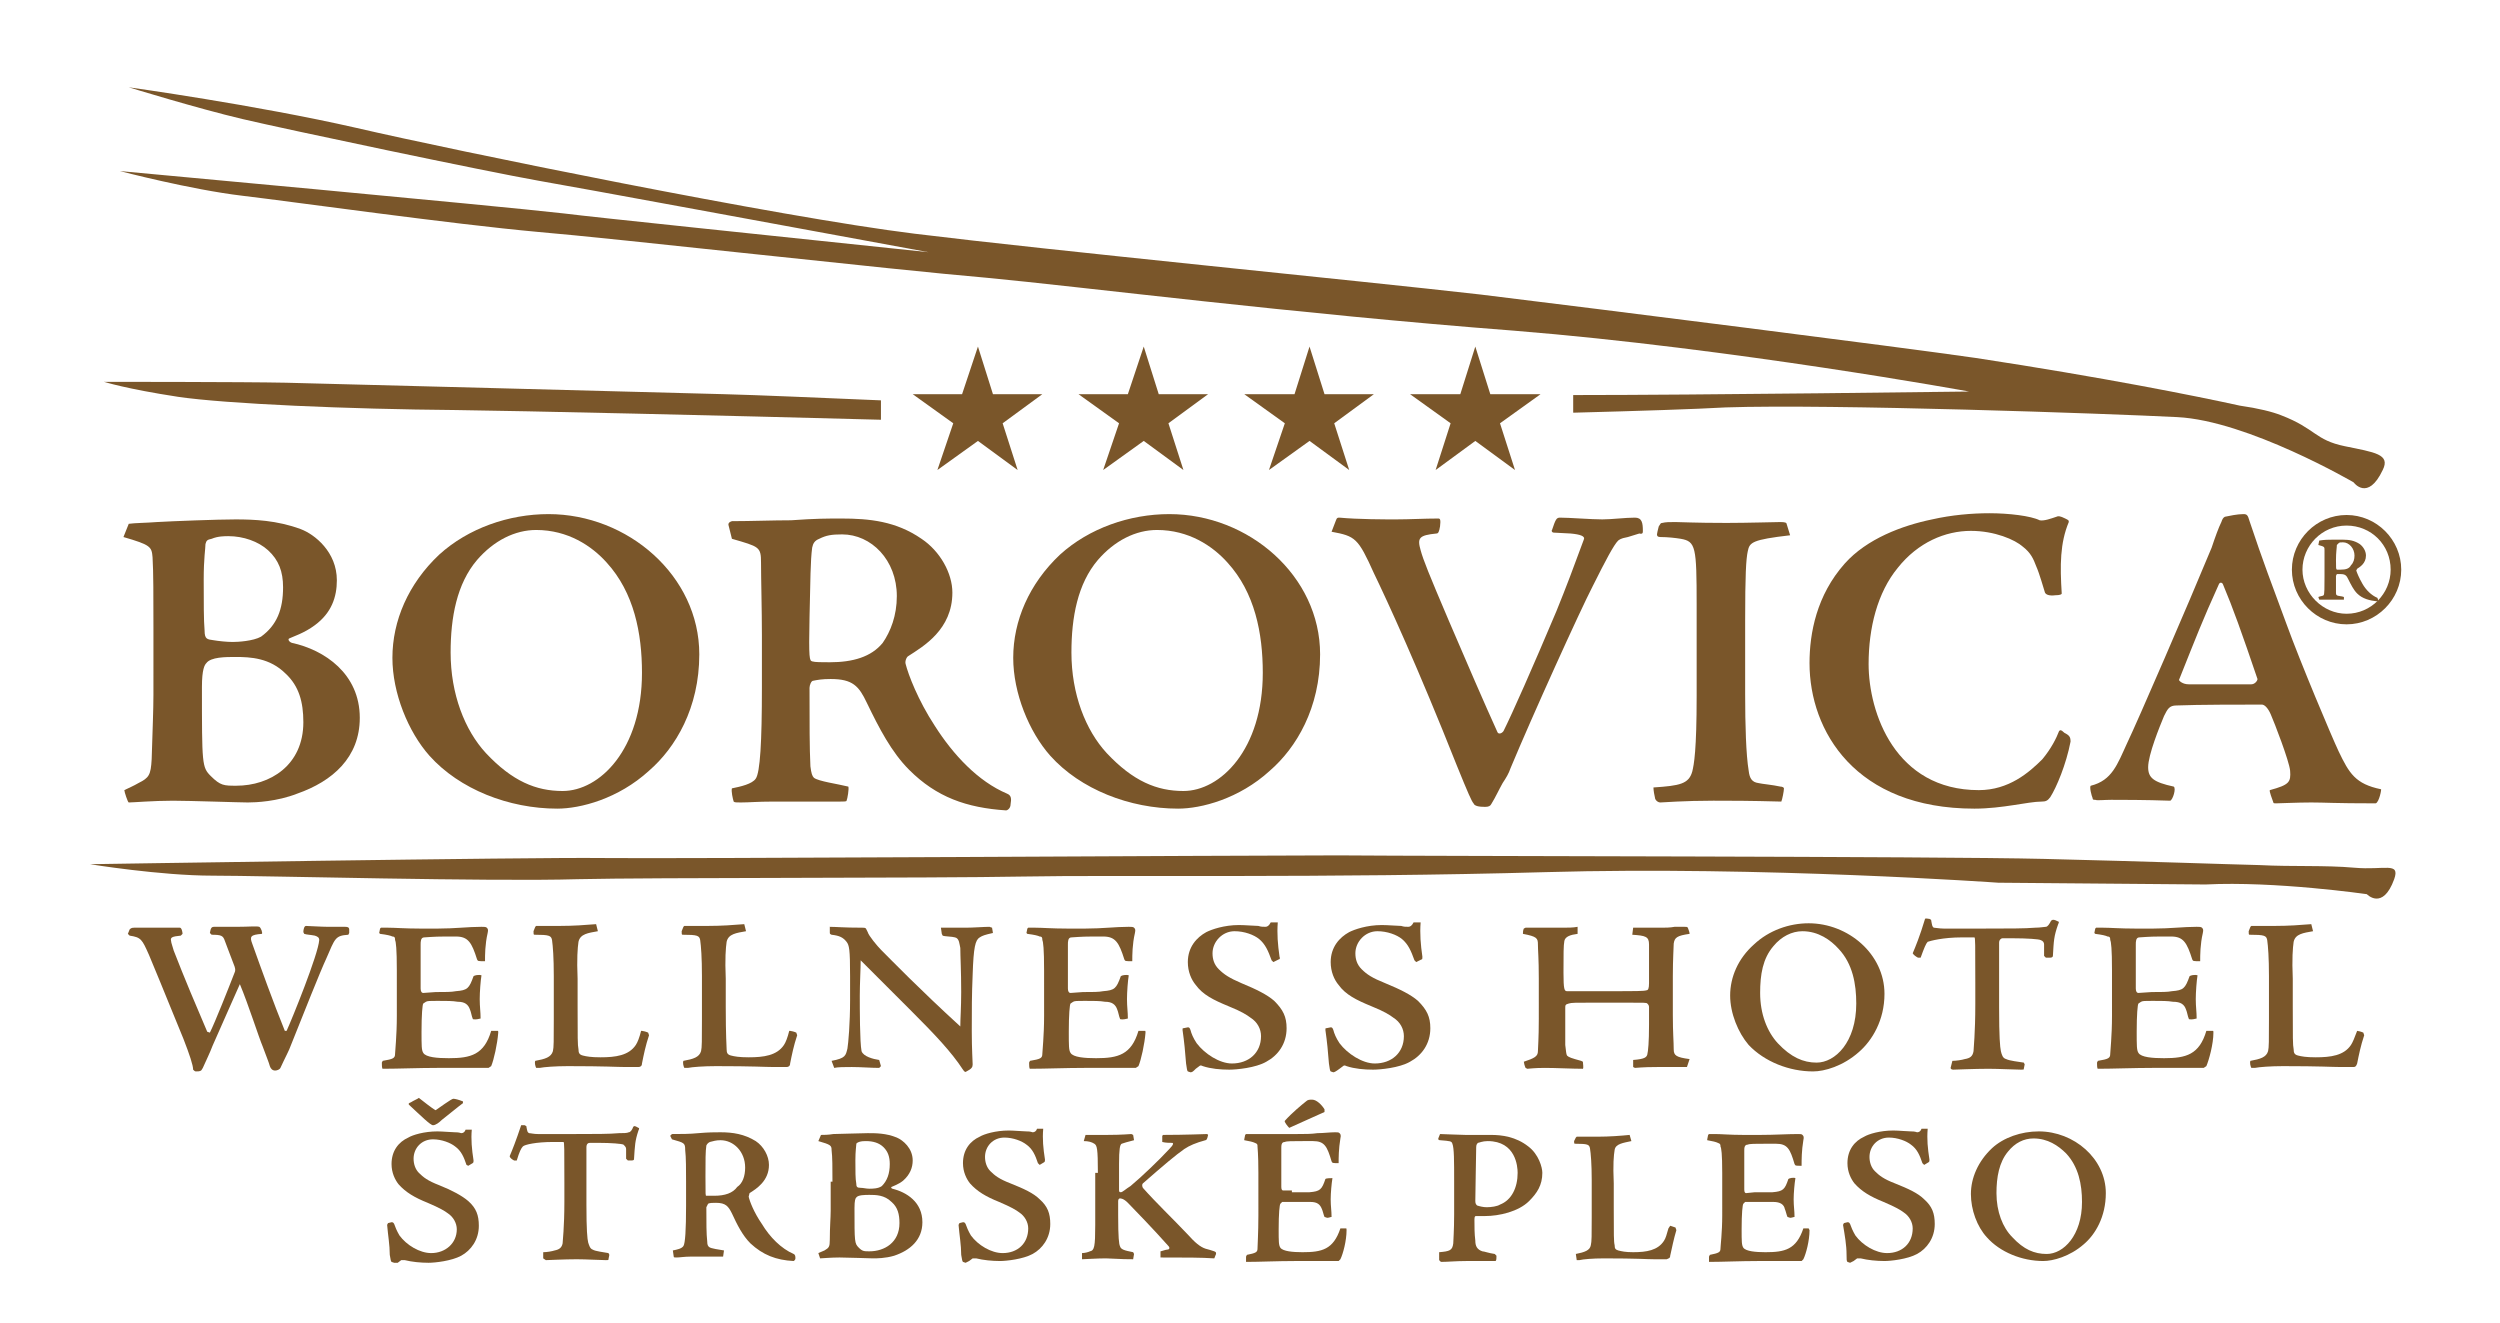 <?xml version="1.0" encoding="utf-8"?>
<!-- Generator: Adobe Illustrator 21.0.2, SVG Export Plug-In . SVG Version: 6.00 Build 0)  -->
<svg version="1.1" id="Vrstva_1" xmlns="http://www.w3.org/2000/svg" xmlns:xlink="http://www.w3.org/1999/xlink" x="0px" y="0px"
	 viewBox="0 0 283.5 150" style="enable-background:new 0 0 283.5 150;" xml:space="preserve">
<style type="text/css">
	.st0{fill:#7A562A;}
</style>
<g>
	<path class="st0" d="M32.1,66.6c0-1.8-0.5-3.1-1.7-4.2c-1.1-1-2.8-1.6-4.5-1.6c-0.4,0-1.2,0-1.9,0.3c-0.5,0.1-0.6,0.2-0.7,0.6
		c0,0.5-0.2,1.6-0.2,4c0,2.6,0,4.7,0.1,5.8c0,1,0.3,1,1,1.1c0.6,0.1,1.5,0.2,2.2,0.2c0.6,0,2.3-0.1,3.2-0.6
		C31.4,70.9,32.1,69.1,32.1,66.6L32.1,66.6z M26.8,89.1c3.8,0,7.6-2.3,7.6-7.2c0-2.3-0.5-4.1-2-5.5c-1.8-1.8-4-1.9-5.7-1.9
		c-1.1,0-2.8,0-3.3,0.7c-0.2,0.2-0.5,0.7-0.5,2.7c0,8.8,0,9.1,1,10.1C25,89.1,25.4,89.1,26.8,89.1L26.8,89.1z M17.4,71.2
		c0-3.5,0-6.4-0.1-8c-0.1-1.2-0.2-1.4-3.3-2.3l0.6-1.5c0.7-0.1,1.9-0.1,3.2-0.2c1.7-0.1,6.9-0.3,8.9-0.3c2.1,0,4.7,0.1,7.4,1.1
		c1.6,0.6,4.1,2.6,4.1,5.8c0,1.9-0.6,3.7-2.5,5.1c-1.2,0.9-2.5,1.3-2.9,1.5c-0.2,0.1,0,0.4,0.3,0.5c3.7,0.8,7.7,3.5,7.7,8.5
		c0,4.5-3.1,7.2-7.1,8.6c-2.3,0.9-4.7,1-5.6,1s-6.6-0.2-8.5-0.2c-2.2,0-4.5,0.2-5,0.2c-0.1,0-0.5-1.2-0.5-1.4
		c0.4-0.2,1.1-0.5,1.6-0.8c1.2-0.6,1.4-0.9,1.5-2.7c0.1-3.3,0.2-5.6,0.2-7.3C17.4,78.8,17.4,71.2,17.4,71.2z"/>
	<path class="st0" d="M60.8,60.1c-2.4,0-4.8,1.2-6.7,3.4c-2.3,2.7-3,6.5-3,10.5c0,4.7,1.6,8.8,4,11.4c3,3.2,5.7,4.3,8.7,4.3
		c4.2,0,9-4.7,9-13.4c0-4.5-0.9-9.1-4-12.5C67.1,61.9,64.4,60.1,60.8,60.1L60.8,60.1z M62.2,58.3c9,0,17.1,7,17.1,15.9
		c0,6.1-2.7,10.6-5.7,13.2c-3.5,3.2-7.8,4.3-10.4,4.3c-5.5,0-11.1-2.2-14.5-6c-2.4-2.7-4.2-7.1-4.2-11.1c0-4.2,1.8-8.4,5.3-11.7
		C53.1,59.9,57.7,58.3,62.2,58.3L62.2,58.3z"/>
	<path class="st0" d="M101.7,67.6c0-4.1-2.9-7-6.2-7c-1.2,0-1.8,0.1-2.6,0.5c-0.5,0.2-0.7,0.5-0.8,1c-0.2,1.5-0.2,3.7-0.3,7.9
		c-0.1,4.8,0,4.9,0.3,5s1.1,0.1,2,0.1c2.6,0,4.7-0.6,6-2.2C101,71.6,101.7,69.8,101.7,67.6L101.7,67.6z M82.6,59.5
		c0-0.2,0.1-0.3,0.4-0.4c2.2,0,4.6-0.1,6.7-0.1c2.8-0.2,4.1-0.2,5.7-0.2c3.2,0,6.2,0.3,9.1,2.3c2.1,1.4,3.5,3.9,3.5,6.1
		c0,4.2-3.3,6.1-5,7.2c-0.2,0.1-0.4,0.6-0.3,0.9c0.3,1.2,1.4,4.1,3.3,7c2.1,3.3,4.9,6.3,8.2,7.7c0.5,0.2,0.5,0.6,0.4,1.2
		c0,0.5-0.4,0.7-0.5,0.7c-4.5-0.3-7.9-1.5-11-4.6c-2-2-3.4-4.7-4.8-7.6c-0.9-1.9-1.6-2.7-4.1-2.7c-1,0-1.5,0.1-2,0.2
		c-0.2,0-0.4,0.5-0.4,0.8c0,4.1,0,6.8,0.1,8.9c0.1,0.8,0.2,1.1,0.4,1.3c0.5,0.4,2.7,0.7,3.9,1c0.1,0.2-0.1,1.4-0.2,1.6
		c0,0.1-0.3,0.1-0.8,0.1s-5.3,0-7.6,0C85.9,90.9,85,91,84,91c-0.5,0-0.7,0-0.8-0.1c-0.1-0.3-0.3-1.2-0.2-1.5c1-0.2,2.3-0.5,2.7-1.1
		c0.5-0.7,0.7-4.2,0.7-10.3v-6c0-2.8-0.1-6.4-0.1-8.2S86.1,62,83,61.1L82.6,59.5z"/>
	<path class="st0" d="M131.2,60.1c-2.4,0-4.8,1.2-6.7,3.4c-2.3,2.7-3,6.5-3,10.5c0,4.7,1.6,8.8,4,11.4c3,3.2,5.7,4.3,8.7,4.3
		c4.2,0,9-4.7,9-13.4c0-4.5-0.9-9.1-4-12.5C137.5,61.9,134.8,60.1,131.2,60.1L131.2,60.1z M132.6,58.3c9,0,17.1,7,17.1,15.9
		c0,6.1-2.7,10.6-5.7,13.2c-3.5,3.2-7.8,4.3-10.4,4.3c-5.5,0-11.1-2.2-14.5-6c-2.4-2.7-4.2-7.1-4.2-11.1c0-4.2,1.8-8.4,5.3-11.7
		C123.5,59.9,128.1,58.3,132.6,58.3L132.6,58.3z"/>
	<path class="st0" d="M184.6,60.9c-0.4,0.1-0.7,0.1-1.1,0.4c-0.5,0.5-1.4,2.2-2.9,5.2c-1.4,2.7-6.8,14.6-9.3,20.6
		c-0.2,0.6-0.5,1.1-0.9,1.7c-0.4,0.7-0.8,1.6-1.3,2.4c-0.1,0.2-0.3,0.3-0.7,0.3c-0.7,0-1.2-0.1-1.3-0.4c-0.2-0.2-0.6-1.1-1.9-4.3
		c-4.4-11.1-7.9-18.7-9.4-21.8c-1.8-4-2.1-4.2-4.8-4.7l0.5-1.3c0.1-0.3,0.2-0.3,0.4-0.3c2.1,0.2,5.2,0.2,6.4,0.2
		c1.6,0,3.2-0.1,4.8-0.1c0.2,0,0.3,0.1,0.2,0.9c-0.1,0.6-0.2,0.8-0.4,0.8c-2,0.2-2.2,0.5-1.8,1.9c0.3,1.1,0.9,2.6,3.2,8
		c2.1,4.9,4,9.3,5.5,12.6c0.1,0.3,0.5,0.2,0.7-0.1c1-2,3.3-7.2,6-13.6c1.1-2.7,2-5.1,3.1-8.1c0.2-0.4-0.4-0.6-1.5-0.7l-1.9-0.1
		c-0.2,0-0.3-0.2-0.2-0.3c0.4-1.2,0.5-1.4,0.9-1.4c1.1,0,3.5,0.2,4.8,0.2c1.1,0,2.6-0.2,3.7-0.2c0.8,0,0.9,0.6,0.9,1.5
		c0,0.2,0,0.4-0.4,0.3L184.6,60.9z"/>
	<path class="st0" d="M203,60.7c-4.3,0.5-4.6,0.8-4.8,1.8c-0.2,0.9-0.3,2.7-0.3,7.9v8.3c0,3.5,0.1,6.9,0.4,8.7
		c0.1,0.9,0.4,1.3,1.1,1.4c0.4,0.1,1.6,0.2,2.5,0.4c0.2,0,0.4,0.1,0.4,0.2c0,0.3-0.2,1.3-0.3,1.5c-3.7-0.1-5.7-0.1-7.7-0.1
		c-3.3,0-5.8,0.2-6,0.2c-0.3,0-0.5-0.2-0.6-0.4c-0.1-0.4-0.2-1-0.2-1.3c3-0.2,4-0.4,4.4-1.8c0.2-0.8,0.5-2.4,0.5-8.6V68.6
		c0-6.6-0.1-7.2-1.8-7.5c-0.6-0.1-1.5-0.2-2.3-0.2c-0.3,0-0.4-0.1-0.4-0.3c0-0.1,0.1-0.5,0.2-0.9c0.2-0.3,0.2-0.4,0.4-0.4
		c0.4-0.1,0.8-0.1,1.5-0.1s2.1,0.1,5.8,0.1c2.4,0,5.5-0.1,6.1-0.1s0.7,0.1,0.7,0.2L203,60.7z"/>
	<path class="st0" d="M205.2,75.2c0-3.4,0.8-7.7,4-11.3c2.5-2.8,6.5-4.3,9.9-5c2.2-0.5,4.5-0.7,6.5-0.7c2.2,0,4.7,0.3,5.7,0.8
		c0.5,0.1,1.3-0.2,1.9-0.4c0.2-0.1,0.4-0.1,1,0.2c0.4,0.2,0.4,0.2,0.4,0.4c-1,2.4-1,4.9-0.8,8.1c0,0.1-0.2,0.2-0.7,0.2
		c-0.8,0.1-1.1-0.1-1.2-0.3c-0.2-0.6-0.6-2.1-1-3c-0.3-0.8-0.6-1.5-1.5-2.2c-0.9-0.8-3.2-1.8-5.9-1.8c-2.9,0-6,1.3-8.3,4.2
		c-2.3,2.8-3.3,6.8-3.3,10.9c0,5.5,3,14.3,12.5,14.3c3.4,0,5.7-2,7.2-3.5c1-1.2,1.6-2.4,1.9-3.2c0.1-0.1,0.2-0.2,0.6,0.2
		c0.6,0.3,0.7,0.5,0.7,1c-0.5,2.6-1.6,5.2-2.3,6.3c-0.3,0.4-0.5,0.5-1,0.5c-1.5,0-4.4,0.8-7.6,0.8C210.4,91.7,205.2,82.9,205.2,75.2
		L205.2,75.2z"/>
	<path class="st0" d="M248.2,77.6c0.5,0,1.4,0,3,0c1.8,0,2.8,0,4.1,0c0.4,0,0.7-0.4,0.7-0.6c-1.8-5.3-2.8-8.1-3.9-10.7
		c-0.1-0.3-0.4-0.3-0.5,0c-1.9,4.2-2.5,5.8-4.5,10.8C247.1,77.2,247.5,77.6,248.2,77.6L248.2,77.6z M254.4,58.3
		c0.4,0,0.5,0.1,0.7,0.8c1.5,4.5,2.5,7.1,4.2,11.7c1.6,4.4,5.1,12.7,5.9,14.4c1.2,2.5,1.9,3.7,4.8,4.3c0.1-0.1-0.2,1.5-0.6,1.6
		c-4.8,0-5.7-0.1-7.3-0.1c-1.6,0-3.5,0.1-4,0.1c-0.2,0-0.3,0-0.3-0.1c-0.1-0.3-0.5-1.3-0.4-1.4c2.2-0.6,2.4-0.9,2.3-2.2
		c-0.1-1.1-1.8-5.5-2.2-6.4c-0.3-0.7-0.7-1.1-1-1.1c-2.3,0-7.2,0-9.7,0.1c-0.8,0-1,0.4-1.4,1.2c-0.5,1.2-1.8,4.4-1.8,5.8
		c0,1.2,0.6,1.7,2.9,2.2c0.3,0.2-0.1,1.5-0.4,1.6c-2.8-0.1-5.6-0.1-6.7-0.1c-0.8,0-1.6,0.1-1.8,0c-0.2,0-0.3,0-0.3-0.2
		c-0.1-0.2-0.4-1.3-0.2-1.4c2.4-0.6,3-2.4,4.1-4.8c1.2-2.5,7-15.9,9.6-22.2c0.4-1.2,0.8-2.3,1.1-2.9c0.1-0.3,0.2-0.5,0.4-0.6
		C252.8,58.5,253.7,58.3,254.4,58.3L254.4,58.3z"/>
	<path class="st0" d="M20.8,117.8c-0.8-1.9-2.1-5.2-3.9-9.5c-0.8-1.8-0.9-2-2.2-2.2l-0.2-0.2l0.2-0.5c0.1-0.1,0.2-0.2,0.5-0.2
		c0.4,0,1.6,0,2.2,0c1,0,2,0,3,0c0.2,0,0.3,0.5,0.3,0.7l-0.2,0.2c-1,0.1-1.2,0.2-1.1,0.6c0,0.2,0.2,0.7,0.3,1.1
		c1.2,3.1,2.6,6.4,3.8,9.2l0.3,0.1c0.6-1.2,2.1-5,2.8-6.8c0.1-0.2,0.1-0.4,0-0.7c-0.7-1.8-0.9-2.4-1.1-2.9c-0.2-0.6-0.4-0.7-1.5-0.7
		l-0.2-0.2c0.1-0.6,0.2-0.7,0.5-0.7c0.6,0,1.2,0,2.6,0c1.3,0,2.2-0.1,2.5,0c0.2,0.1,0.4,0.7,0.3,0.8c-1.3,0.1-1.4,0.3-1.1,1.1
		c1,2.8,2.4,6.7,3.7,9.9h0.2c0.6-1.3,3.6-8.7,3.7-10.3c0-0.3-0.2-0.4-0.5-0.5c-0.5-0.1-0.9-0.1-1.2-0.2l-0.1-0.2
		c0-0.3,0.1-0.7,0.3-0.7s1.8,0.1,2.5,0.1c0.9,0,1.5,0,1.9,0c0.2,0,0.5,0,0.5,0.3v0.4l-0.1,0.2c-1.5,0.1-1.5,0.4-2.5,2.7
		c-0.7,1.5-2.6,6.3-4,9.8c-0.2,0.6-0.7,1.5-1.2,2.6c-0.1,0.2-0.4,0.3-0.6,0.3c-0.3,0-0.5-0.2-0.6-0.5c-0.1-0.4-0.4-1.1-0.8-2.2
		c-0.5-1.2-1.6-4.7-2.6-7.1c-0.6,1.3-1.8,4.1-3.1,7c-0.3,0.8-0.7,1.6-1.1,2.5c-0.1,0.2-0.2,0.3-0.2,0.3c-0.2,0.1-0.3,0.1-0.6,0.1
		c-0.1,0-0.2-0.1-0.3-0.2C21.9,120.8,21.5,119.6,20.8,117.8"/>
	<path class="st0" d="M49.4,112.5c1.1,0,1.8,0,2.3-0.1c1.3-0.1,1.5-0.3,2-1.7c0.1-0.1,0.6-0.2,0.9-0.1c-0.1,0.6-0.2,1.9-0.2,2.7
		c0,0.9,0.1,1.4,0.1,2.2c-0.1,0-0.3,0.1-0.6,0.1c-0.2,0-0.3,0-0.3-0.1c-0.1-0.2-0.2-0.8-0.3-1c-0.2-0.6-0.6-0.9-1.4-0.9
		c-0.6-0.1-1.2-0.1-2.3-0.1c-0.9,0-1.1,0-1.3,0.1l-0.3,0.2c-0.1,0.1-0.2,1.3-0.2,3.2c0,1.6,0,2.1,0.2,2.4c0.3,0.5,1.6,0.6,2.9,0.6
		c2.5,0,4-0.4,4.8-3.1h0.7c0.1,0,0.1,0,0.1,0.2c-0.1,1.3-0.5,3.1-0.8,3.8l-0.3,0.2c-0.2,0-0.4,0-1.2,0c-0.7,0-2.4,0-4.5,0
		c-2.3,0-4.5,0.1-6.3,0.1c-0.1,0-0.1-0.5-0.1-0.7l0.1-0.2c1.2-0.2,1.4-0.3,1.4-0.8c0-0.3,0.2-2,0.2-4.3V110c0-2.4-0.1-3.2-0.2-3.4
		c0-0.2,0-0.4-0.3-0.4c-0.2-0.1-0.6-0.2-1.4-0.3l-0.1-0.1l0.1-0.5l0.1-0.1H44c0.8,0,1.9,0.1,3.6,0.1h2.1c1.9,0,3.4-0.2,4.9-0.2
		c0.3,0,0.5,0,0.6,0.1s0.2,0.2,0.1,0.6c-0.3,1.3-0.3,2.5-0.3,3.2c-0.8,0-0.8,0-0.9-0.2c-0.6-1.9-1-2.6-2.4-2.6h-1.2
		c-1.4,0-2.2,0.1-2.4,0.1c-0.4,0-0.4,0.5-0.4,0.8c0,1.7,0,3.4,0,5c0,0.3,0.1,0.5,0.3,0.5L49.4,112.5L49.4,112.5z"/>
	<path class="st0" d="M72.8,116.9c0.1,0,0.5,0.1,0.7,0.2l0.1,0.3c-0.4,1.2-0.6,2.2-0.8,3.2c0,0.3-0.2,0.4-0.4,0.4
		c-0.2,0-0.5,0-1.5,0s-2.2-0.1-6.5-0.1c-1.4,0-2.7,0.1-3.2,0.2c-0.2,0-0.3,0-0.4,0c-0.1-0.2-0.2-0.6-0.1-0.8c1.1-0.2,1.8-0.4,2-1.1
		c0.1-0.4,0.1-1.2,0.1-3.6v-4.9c0-2.1-0.1-3.4-0.2-4.1c-0.1-0.5-0.3-0.6-2-0.6c-0.1,0-0.1-0.1-0.1-0.4l0.2-0.5l0.1-0.1
		c0.9,0,1.8,0,2.7,0c1.5,0,2.9-0.1,4.1-0.2l0.2,0.8c-1.1,0.2-2,0.3-2.2,1.2c-0.1,0.7-0.2,1.9-0.1,4.2v3.1c0,3.6,0,4.4,0.1,4.9
		c0,0.4,0.1,0.6,0.5,0.7s0.9,0.2,2,0.2c1.7,0,3.2-0.2,4-1.4c0.2-0.3,0.4-0.8,0.6-1.6L72.8,116.9L72.8,116.9z"/>
	<path class="st0" d="M89.6,116.9c0.1,0,0.5,0.1,0.7,0.2l0.1,0.3c-0.4,1.2-0.6,2.2-0.8,3.2c0,0.3-0.2,0.4-0.4,0.4
		c-0.2,0-0.5,0-1.5,0s-2.2-0.1-6.5-0.1c-1.4,0-2.7,0.1-3.2,0.2c-0.2,0-0.3,0-0.4,0c-0.1-0.2-0.2-0.6-0.1-0.8c1.1-0.2,1.8-0.4,2-1.1
		c0.1-0.4,0.1-1.2,0.1-3.6v-4.9c0-2.1-0.1-3.4-0.2-4.1c-0.1-0.5-0.3-0.6-2-0.6c-0.1,0-0.1-0.1-0.1-0.4l0.2-0.5l0.1-0.1
		c0.9,0,1.8,0,2.7,0c1.5,0,2.9-0.1,4.1-0.2l0.2,0.8c-1.1,0.2-2,0.3-2.2,1.2c-0.1,0.7-0.2,1.9-0.1,4.2v3.1c0,3.6,0.1,4.4,0.1,4.9
		c0,0.4,0.1,0.6,0.5,0.7s0.9,0.2,2,0.2c1.7,0,3.2-0.2,4-1.4c0.2-0.3,0.4-0.8,0.6-1.6L89.6,116.9L89.6,116.9z"/>
	<path class="st0" d="M93.9,105.1c1.1,0,1.6,0.1,3.9,0.1c0.2,0,0.3,0,0.4,0.1l0.2,0.4c0.1,0.4,1.1,1.6,1.5,2c1.3,1.3,4.3,4.4,9,8.7
		c0-0.9,0.1-2.1,0.1-3.9c0-2.5-0.1-4-0.1-5c-0.1-0.4-0.1-1.1-0.6-1.2c-0.3-0.1-1.2-0.1-1.4-0.2l-0.1-0.2l-0.1-0.7h2.8
		c0.9,0,2.1-0.1,2.7-0.1l0.3,0.1l0.1,0.6c-0.9,0.2-1.2,0.3-1.5,0.5c-0.5,0.3-0.7,1.1-0.8,4.2c-0.1,2.4-0.1,3.9-0.1,6.4
		c0,2.1,0.1,3.5,0.1,3.8s-0.1,0.5-0.7,0.8c-0.1,0.1-0.2,0.1-0.4-0.2c-1.3-2-3.2-4-5.8-6.6c-2.6-2.6-4.4-4.4-5.8-5.8
		c0,1-0.1,2.6-0.1,4c0,1.5,0,5.3,0.2,6.3c0.2,0.6,1.3,0.9,2,1l0.2,0.7l-0.2,0.2c-0.9,0-2.1-0.1-3.1-0.1c-0.8,0-1.6,0-2,0.1
		c-0.1-0.3-0.2-0.5-0.3-0.8c1.6-0.3,1.6-0.6,1.8-1.4c0.1-0.6,0.3-2.8,0.3-5.5v-2.7c0-3.1-0.1-3.5-0.4-3.9c-0.4-0.5-0.8-0.7-1.7-0.8
		c-0.2-0.1-0.2-0.1-0.2-0.3v-0.6H93.9z"/>
	<path class="st0" d="M122.8,112.5c1.1,0,1.8,0,2.3-0.1c1.3-0.1,1.5-0.3,2-1.7c0.1-0.1,0.6-0.2,0.9-0.1c-0.1,0.6-0.2,1.9-0.2,2.7
		c0,0.9,0.1,1.4,0.1,2.2c-0.1,0-0.3,0.1-0.6,0.1c-0.2,0-0.3,0-0.3-0.1c-0.1-0.2-0.2-0.8-0.3-1c-0.2-0.6-0.6-0.9-1.4-0.9
		c-0.6-0.1-1.2-0.1-2.3-0.1c-0.9,0-1.1,0-1.3,0.1l-0.3,0.2c-0.1,0.1-0.2,1.3-0.2,3.2c0,1.6,0,2.1,0.2,2.4c0.3,0.5,1.6,0.6,2.9,0.6
		c2.5,0,4-0.4,4.8-3.1h0.7c0.1,0,0.1,0,0.1,0.2c-0.1,1.3-0.5,3.1-0.8,3.8l-0.3,0.2c-0.2,0-0.4,0-1.2,0c-0.7,0-2.4,0-4.5,0
		c-2.3,0-4.5,0.1-6.3,0.1c-0.1,0-0.1-0.5-0.1-0.7l0.1-0.2c1.2-0.2,1.4-0.3,1.4-0.8c0-0.3,0.2-2,0.2-4.3V110c0-2.4-0.1-3.2-0.2-3.4
		c0-0.2,0-0.4-0.3-0.4c-0.2-0.1-0.6-0.2-1.4-0.3l-0.1-0.1l0.1-0.5l0.1-0.1h0.8c0.8,0,1.9,0.1,3.6,0.1h2.1c1.9,0,3.4-0.2,4.9-0.2
		c0.3,0,0.5,0,0.6,0.1s0.2,0.2,0.1,0.6c-0.3,1.3-0.3,2.5-0.3,3.2c-0.8,0-0.8,0-0.9-0.2c-0.6-1.9-1-2.6-2.4-2.6h-1.2
		c-1.4,0-2.2,0.1-2.4,0.1c-0.4,0-0.4,0.5-0.4,0.8c0,1.7,0,3.4,0,5c0,0.3,0.1,0.5,0.3,0.5L122.8,112.5L122.8,112.5z"/>
	<path class="st0" d="M135,121.6l-0.3-0.1c-0.1-0.1-0.1-0.3-0.2-0.9c-0.1-1.3-0.2-2.4-0.4-3.8c0-0.2,0-0.2,0.1-0.2l0.5-0.1
		c0.1,0,0.2,0,0.3,0.3c0.1,0.4,0.3,0.9,0.7,1.5c0.9,1.2,2.6,2.3,4,2.3c1.9,0,3.3-1.2,3.3-3.1c0-0.8-0.4-1.6-1.2-2.1
		c-0.4-0.3-1-0.7-2.5-1.3c-1.7-0.7-2.9-1.3-3.7-2.4c-0.5-0.6-0.9-1.5-0.9-2.6c0-1.7,1-2.8,2.1-3.4c0.6-0.3,2-0.8,3.7-0.8
		c0.7,0,1.8,0.1,2.2,0.1c0.3,0.1,0.5,0.1,0.8,0.1c0.2,0,0.4-0.1,0.6-0.5c0.3,0,0.7,0,0.8,0c-0.1,1.3,0,2.5,0.2,3.9
		c0.1,0.2,0,0.3-0.1,0.3c-0.2,0.1-0.4,0.2-0.6,0.3l-0.2-0.2c-0.4-1.1-0.7-1.8-1.4-2.4c-0.6-0.5-1.7-0.9-2.8-0.9
		c-1.4,0-2.5,1.2-2.5,2.5c0,0.7,0.2,1.3,0.7,1.8c0.6,0.6,1.2,1,2.6,1.6c1.7,0.7,2.9,1.3,3.7,2c1,1,1.4,1.8,1.4,3.1
		c0,1.8-1,3.1-2.3,3.8c-1.2,0.7-3.4,0.9-4.2,0.9c-1,0-2.1-0.1-3-0.4c-0.2-0.1-0.3-0.1-0.4,0l-0.4,0.3
		C135.3,121.5,135.2,121.6,135,121.6L135,121.6z"/>
	<path class="st0" d="M151.2,121.6l-0.3-0.1c-0.1-0.1-0.1-0.3-0.2-0.9c-0.1-1.3-0.2-2.4-0.4-3.8c0-0.2,0-0.2,0.1-0.2l0.5-0.1
		c0.1,0,0.2,0,0.3,0.3c0.1,0.4,0.3,0.9,0.7,1.5c0.9,1.2,2.6,2.3,4,2.3c1.9,0,3.3-1.2,3.3-3.1c0-0.8-0.4-1.6-1.2-2.1
		c-0.4-0.3-1-0.7-2.5-1.3c-1.7-0.7-2.9-1.3-3.7-2.4c-0.5-0.6-0.9-1.5-0.9-2.6c0-1.7,1-2.8,2.1-3.4c0.6-0.3,2-0.8,3.7-0.8
		c0.7,0,1.8,0.1,2.2,0.1c0.3,0.1,0.5,0.1,0.8,0.1c0.2,0,0.4-0.1,0.6-0.5c0.3,0,0.7,0,0.8,0c-0.1,1.3,0,2.5,0.2,3.9
		c0,0.2,0,0.3-0.1,0.3c-0.2,0.1-0.4,0.2-0.6,0.3l-0.2-0.2c-0.4-1.1-0.7-1.8-1.4-2.4c-0.6-0.5-1.7-0.9-2.8-0.9
		c-1.4,0-2.5,1.2-2.5,2.5c0,0.7,0.2,1.3,0.7,1.8c0.6,0.6,1.2,1,2.7,1.6c1.7,0.7,2.9,1.3,3.7,2c1,1,1.4,1.8,1.4,3.1
		c0,1.8-1,3.1-2.3,3.8c-1.2,0.7-3.4,0.9-4.2,0.9c-1,0-2.1-0.1-3-0.4c-0.2-0.1-0.3-0.1-0.4,0l-0.4,0.3
		C151.5,121.5,151.3,121.6,151.2,121.6L151.2,121.6z"/>
	<path class="st0" d="M183.7,112.4c1.3,0,2.8,0,3-0.1c0.2,0,0.3-0.2,0.3-0.8v-2.1c0-1.3,0-1.9,0-2.3c0-0.9-0.4-1-1.9-1.1l0.1-0.8
		c1.1,0,2.2,0,3.3,0c0.3,0,0.9,0,1.4-0.1c0.5,0,1,0,1.1,0c0.3,0,0.3,0,0.4,0.1c0.1,0.3,0.2,0.5,0.2,0.7c-1.4,0.2-1.7,0.4-1.8,1.1
		c0,0.4-0.1,1.7-0.1,3.7v4.4c0,2.1,0.1,3,0.1,3.9c0,0.7,0.3,0.9,1.8,1.1l-0.3,0.9H188c-1.9,0-2.3,0.1-2.6,0.1l-0.2-0.1v-0.8
		c1.3-0.1,1.5-0.3,1.6-0.6c0.1-0.4,0.2-1.4,0.2-3.4v-2c0-0.2-0.1-0.3-0.2-0.4c-0.1-0.1-0.2-0.1-2.6-0.1H181c-2.4,0-2.8,0-3.1,0.1
		c-0.4,0.1-0.4,0.2-0.4,0.5c0,1.8,0,3.2,0,4.2c0.1,0.8,0.1,1,0.2,1.2c0.2,0.2,0.5,0.3,1.6,0.6l0.2,0.1c0,0.2,0.1,0.7,0,0.8
		c-1.2,0-3.1-0.1-4.3-0.1c-1.3,0-1.8,0.1-2,0.1l-0.2-0.1c-0.1-0.2-0.2-0.6-0.2-0.7c1.2-0.4,1.6-0.6,1.6-1.2c0-0.4,0.1-1.3,0.1-3.7
		V111c0-2.4-0.1-3.2-0.1-3.9c0-0.7-0.1-0.9-1.7-1.2c0-0.1,0-0.4,0.1-0.6l0.2-0.1h2.5c0.6,0,1.2,0,1.8,0c0.5,0,1.1,0,1.6-0.1v0.8
		c-0.8,0.1-1.4,0.3-1.5,0.8s-0.1,1.5-0.1,3.6c0,1.9,0.1,2.1,0.4,2.1C177.7,112.4,183.7,112.4,183.7,112.4z"/>
	<path class="st0" d="M204.4,105.6c-1.2,0-2.4,0.6-3.3,1.7c-1.2,1.4-1.5,3.2-1.5,5.3c0,2.4,0.8,4.4,2,5.7c1.5,1.6,2.9,2.2,4.4,2.2
		c2.1,0,4.5-2.3,4.5-6.7c0-2.2-0.4-4.5-2-6.2C207.6,106.6,206.2,105.6,204.4,105.6L204.4,105.6z M205.1,104.7c4.5,0,8.6,3.5,8.6,8
		c0,3-1.4,5.3-2.9,6.6c-1.8,1.6-3.9,2.2-5.2,2.2c-2.7,0-5.5-1.1-7.3-3c-1.2-1.4-2.1-3.6-2.1-5.6c0-2.1,0.9-4.2,2.7-5.8
		C200.6,105.5,202.9,104.7,205.1,104.7L205.1,104.7z"/>
	<path class="st0" d="M221.4,120.3c0.4,0,1.1-0.1,1.4-0.2c0.6-0.1,0.9-0.3,1-0.9c0-0.3,0.2-2,0.2-5.3v-2.5c0-4.4,0-5.1-0.1-5.1h-1.4
		c-2.2,0-3.6,0.4-3.9,0.5c-0.2,0.2-0.4,0.7-0.8,1.8h-0.3c-0.2-0.1-0.5-0.3-0.6-0.5c0.3-0.7,0.8-1.9,1.4-3.9c0.1-0.1,0.3,0,0.5,0
		c0.2,0.1,0.2,0.1,0.2,0.2c0.1,0.5,0.1,0.7,0.3,0.8c0.2,0,0.6,0.1,1.1,0.1c0.7,0,2.4,0,4.7,0c2.7,0,4.5,0,5.7-0.1
		c0.6,0,1-0.1,1.2-0.1s0.4-0.3,0.6-0.7l0.2-0.1c0.2,0,0.4,0.1,0.6,0.2c0.1,0,0.1,0.1,0,0.3c-0.5,1.4-0.5,1.9-0.6,3.6
		c0,0.1-0.1,0.2-0.3,0.2s-0.3,0-0.5,0l-0.2-0.2c0-0.1,0-1,0-1.3c0-0.2-0.1-0.4-0.4-0.5c-0.2-0.1-1.5-0.2-3.2-0.2h-1.1
		c-0.2,0-0.4,0.2-0.4,0.5c0,0.4,0,1.7,0,4.9v2.5c0,3.3,0.1,4.4,0.2,4.9c0.1,0.4,0.2,0.8,0.6,0.9c0.4,0.2,1.4,0.3,2,0.4l0.1,0.2
		l-0.1,0.5c0,0.1,0,0.1-0.3,0.1c-0.7,0-2.5-0.1-3.7-0.1c-1.6,0-3.8,0.1-4,0.1s-0.3-0.1-0.3-0.2L221.4,120.3z"/>
	<path class="st0" d="M244,112.5c1.1,0,1.8,0,2.3-0.1c1.3-0.1,1.5-0.3,2-1.7c0.1-0.1,0.6-0.2,0.9-0.1c-0.1,0.6-0.2,1.9-0.2,2.7
		c0,0.9,0.1,1.4,0.1,2.2c-0.1,0-0.3,0.1-0.6,0.1c-0.2,0-0.3,0-0.3-0.1c-0.1-0.2-0.2-0.8-0.3-1c-0.2-0.6-0.6-0.9-1.5-0.9
		c-0.6-0.1-1.2-0.1-2.3-0.1c-0.9,0-1.1,0-1.3,0.1l-0.3,0.2c-0.1,0.1-0.2,1.3-0.2,3.2c0,1.6,0,2.1,0.2,2.4c0.3,0.5,1.6,0.6,2.9,0.6
		c2.5,0,4-0.4,4.8-3.1h0.7c0.1,0,0.1,0,0.1,0.2c0,1.3-0.5,3.1-0.8,3.8l-0.3,0.2c-0.2,0-0.4,0-1.2,0c-0.7,0-2.4,0-4.5,0
		c-2.3,0-4.5,0.1-6.3,0.1c-0.1,0-0.1-0.5-0.1-0.7l0.1-0.2c1.2-0.2,1.4-0.3,1.4-0.8c0-0.3,0.2-2,0.2-4.3V110c0-2.4-0.1-3.2-0.2-3.4
		c0-0.2,0-0.4-0.3-0.4c-0.2-0.1-0.6-0.2-1.4-0.3l-0.1-0.1l0.1-0.5l0.1-0.1h0.8c0.8,0,1.9,0.1,3.6,0.1h2.1c1.9,0,3.4-0.2,4.9-0.2
		c0.3,0,0.5,0,0.6,0.1s0.2,0.2,0.1,0.6c-0.3,1.3-0.3,2.5-0.3,3.2c-0.8,0-0.8,0-0.9-0.2c-0.6-1.9-1-2.6-2.4-2.6H245
		c-1.4,0-2.2,0.1-2.4,0.1c-0.4,0-0.4,0.5-0.4,0.8c0,1.7,0,3.4,0,5c0,0.3,0.1,0.5,0.3,0.5L244,112.5L244,112.5z"/>
	<g>
		<path class="st0" d="M267.3,116.9c0.1,0,0.5,0.1,0.7,0.2l0.1,0.3c-0.4,1.2-0.6,2.2-0.8,3.2c-0.1,0.3-0.2,0.4-0.4,0.4
			c-0.2,0-0.5,0-1.5,0s-2.2-0.1-6.5-0.1c-1.4,0-2.7,0.1-3.2,0.2c-0.2,0-0.3,0-0.4,0c-0.1-0.2-0.2-0.6-0.1-0.8c1.1-0.2,1.8-0.4,2-1.1
			c0.1-0.4,0.1-1.2,0.1-3.6v-4.9c0-2.1-0.1-3.4-0.2-4.1c-0.1-0.5-0.3-0.6-2-0.6c-0.1,0-0.1-0.1-0.1-0.4l0.2-0.5l0.1-0.1
			c0.9,0,1.8,0,2.7,0c1.5,0,2.9-0.1,4.1-0.2l0.2,0.8c-1.1,0.2-2,0.3-2.2,1.2c-0.1,0.7-0.2,1.9-0.1,4.2v3.1c0,3.6,0,4.4,0.1,4.9
			c0,0.4,0.1,0.6,0.5,0.7s0.9,0.2,2,0.2c1.7,0,3.2-0.2,4-1.4C266.8,118.2,267,117.7,267.3,116.9L267.3,116.9L267.3,116.9z"/>
		<path class="st0" d="M49.1,127.6c-0.3,0-1.4-1.1-2.7-2.3c-0.1-0.1-0.1-0.2,0.2-0.3c0.3-0.2,0.8-0.4,0.9-0.5
			c0.4,0.3,1.5,1.2,1.9,1.4c0.3-0.2,1.8-1.3,2-1.3s0.6,0.1,1.1,0.3v0.2c-0.3,0.2-2,1.6-2.4,1.9C49.8,127.3,49.4,127.6,49.1,127.6
			L49.1,127.6z M44.7,143.2l-0.3-0.1c-0.1-0.1-0.1-0.3-0.2-0.8c0-1.1-0.2-2.2-0.3-3.4l0.1-0.2l0.4-0.1c0.1,0,0.2,0,0.3,0.2
			c0.1,0.3,0.3,0.8,0.6,1.3c0.8,1.1,2.3,2,3.6,2c1.6,0,2.9-1.1,2.9-2.7c0-0.7-0.4-1.4-1-1.8c-0.4-0.3-0.9-0.6-2.3-1.2
			c-1.5-0.6-2.5-1.2-3.3-2.1c-0.4-0.5-0.8-1.3-0.8-2.3c0-1.5,0.8-2.5,1.9-3c0.5-0.3,1.8-0.7,3.3-0.7c0.6,0,1.6,0.1,2,0.1
			c0.2,0,0.4,0,0.7,0.1c0.2,0,0.4-0.1,0.5-0.4c0.3,0,0.6,0,0.7,0c-0.1,1.1,0,2.2,0.2,3.5c0,0.2,0,0.2-0.1,0.3
			c-0.2,0.1-0.3,0.2-0.5,0.3l-0.2-0.1c-0.3-0.9-0.6-1.6-1.3-2.1c-0.5-0.4-1.5-0.8-2.5-0.8c-1.3,0-2.2,1-2.2,2.2
			c0,0.6,0.2,1.2,0.6,1.6c0.5,0.5,1,0.9,2.3,1.4c1.5,0.6,2.6,1.2,3.3,1.8c0.9,0.8,1.2,1.6,1.2,2.8c0,1.6-0.9,2.8-2,3.4
			c-1.1,0.6-3,0.8-3.7,0.8c-0.9,0-1.9-0.1-2.7-0.3c-0.2,0-0.3,0-0.4,0l-0.4,0.3H44.7L44.7,143.2z"/>
	</g>
	<path class="st0" d="M61.6,142c0.4,0,1-0.1,1.3-0.2c0.5-0.1,0.8-0.3,0.9-0.8c0-0.2,0.2-1.8,0.2-4.7v-2.2c0-3.9,0-4.6-0.1-4.6h-1.2
		c-1.9,0-3.2,0.3-3.4,0.5s-0.4,0.6-0.7,1.6h-0.3c-0.2-0.1-0.5-0.3-0.5-0.5c0.3-0.7,0.7-1.7,1.3-3.5c0.1,0,0.2,0,0.4,0
		c0.2,0.1,0.2,0.1,0.2,0.2c0.1,0.5,0.1,0.6,0.3,0.7c0.2,0,0.5,0.1,1,0.1c0.6,0,2.1,0,4.1,0c2.4,0,4,0,5.1-0.1c0.5,0,0.9,0,1.1-0.1
		c0.2,0,0.4-0.3,0.5-0.6l0.1-0.1c0.2,0,0.3,0.1,0.5,0.2c0.1,0,0.1,0.1,0,0.3c-0.4,1.2-0.4,1.7-0.5,3.2c0,0.1,0,0.2-0.3,0.2
		c-0.2,0-0.3,0-0.4,0l-0.2-0.2c0-0.1,0-0.9,0-1.1c0-0.2-0.1-0.3-0.3-0.5c-0.2-0.1-1.4-0.2-2.8-0.2h-1c-0.2,0-0.4,0.1-0.4,0.5
		s0,1.5,0,4.3v2.2c0,2.9,0.1,3.9,0.2,4.3c0.1,0.3,0.2,0.7,0.5,0.8c0.3,0.2,1.3,0.3,1.8,0.4l0.1,0.2l-0.1,0.5c0,0.1,0,0.1-0.3,0.1
		c-0.6,0-2.2-0.1-3.3-0.1c-1.4,0-3.3,0.1-3.5,0.1l-0.3-0.2L61.6,142z"/>
	<path class="st0" d="M84.5,132.4c0-1.8-1.3-3.1-2.8-3.1c-0.5,0-0.8,0.1-1.2,0.2c-0.2,0.1-0.3,0.2-0.4,0.4c-0.1,0.7-0.1,1.6-0.1,3.5
		c0,2.2,0,2.2,0.1,2.2c0.2,0,0.5,0,0.9,0c1.2,0,2.1-0.3,2.6-1C84.2,134.2,84.5,133.4,84.5,132.4L84.5,132.4z M76,128.8l0.2-0.2
		c1,0,2,0,3-0.1c1.2-0.1,1.8-0.1,2.5-0.1c1.4,0,2.7,0.2,4,1c0.9,0.6,1.5,1.7,1.5,2.7c0,1.8-1.4,2.7-2.2,3.2l-0.1,0.4
		c0.1,0.5,0.6,1.8,1.5,3.1c0.9,1.5,2.2,2.8,3.6,3.4c0.2,0.1,0.2,0.3,0.2,0.5S90,143,90,143c-2-0.1-3.5-0.7-4.9-2
		c-0.9-0.9-1.5-2.1-2.1-3.4c-0.4-0.8-0.7-1.2-1.8-1.2c-0.4,0-0.7,0-0.9,0.1l-0.2,0.4c0,1.8,0,3,0.1,3.9c0,0.4,0.1,0.5,0.2,0.6
		c0.2,0.2,1.2,0.3,1.7,0.4l-0.1,0.7c0,0-0.1,0-0.3,0c-0.2,0-2.3,0-3.4,0c-0.7,0-1.2,0.1-1.6,0.1c-0.2,0-0.3,0-0.3-0.1l-0.1-0.7
		c0.5-0.1,1-0.2,1.2-0.5s0.3-1.8,0.3-4.6V134c0-1.3,0-2.8-0.1-3.6c0-0.8-0.1-0.8-1.5-1.2L76,128.8z"/>
	<g>
		<path class="st0" d="M100.9,132c0-0.8-0.2-1.4-0.7-1.9s-1.2-0.7-2-0.7c-0.2,0-0.5,0-0.8,0.1c-0.2,0.1-0.3,0.1-0.3,0.3
			s-0.1,0.7-0.1,1.8c0,1.2,0,2.1,0.1,2.6c0,0.4,0.1,0.5,0.5,0.5c0.3,0,0.6,0.1,1,0.1c0.3,0,1,0,1.4-0.3
			C100.6,133.9,100.9,133.1,100.9,132L100.9,132z M98.6,141.9c1.7,0,3.4-1,3.4-3.2c0-1-0.2-1.8-0.9-2.4c-0.8-0.8-1.8-0.8-2.5-0.8
			c-0.5,0-1.3,0-1.5,0.3c-0.1,0.1-0.2,0.3-0.2,1.2c0,3.9,0,4,0.5,4.5C97.8,141.9,98,141.9,98.6,141.9L98.6,141.9z M94.4,134
			c0-1.6,0-2.8-0.1-3.6c0-0.5-0.1-0.6-1.5-1l0.3-0.7c0.3,0,0.8,0,1.4-0.1c0.7,0,3-0.1,3.9-0.1s2.1,0,3.3,0.5
			c0.7,0.3,1.8,1.2,1.8,2.6c0,0.8-0.3,1.6-1.1,2.3c-0.5,0.4-1.1,0.6-1.3,0.7c-0.1,0,0,0.2,0.1,0.2c1.6,0.4,3.4,1.5,3.4,3.8
			c0,2-1.4,3.2-3.2,3.8c-1,0.3-2,0.3-2.4,0.3s-2.9-0.1-3.8-0.1c-1,0-2,0.1-2.2,0.1l-0.2-0.6c0.2-0.1,0.5-0.2,0.7-0.3
			c0.5-0.3,0.6-0.4,0.6-1.2c0-1.5,0.1-2.5,0.1-3.3V134H94.4z"/>
		<path class="st0" d="M109.5,143.2l-0.3-0.1c-0.1-0.1-0.1-0.3-0.2-0.8c0-1.1-0.2-2.2-0.3-3.4l0.1-0.2l0.4-0.1c0.1,0,0.2,0,0.3,0.2
			c0.1,0.3,0.3,0.8,0.6,1.3c0.8,1.1,2.3,2,3.6,2c1.7,0,2.9-1.1,2.9-2.8c0-0.7-0.4-1.4-1-1.8c-0.4-0.3-0.9-0.6-2.3-1.2
			c-1.5-0.6-2.5-1.2-3.3-2.1c-0.4-0.5-0.8-1.3-0.8-2.3c0-1.5,0.8-2.5,1.9-3c0.5-0.3,1.8-0.7,3.3-0.7c0.6,0,1.6,0.1,2,0.1
			c0.2,0,0.4,0,0.7,0.1c0.2,0,0.4-0.1,0.5-0.4c0.3,0,0.6,0,0.7,0c-0.1,1.2,0,2.2,0.2,3.5c0,0.2,0,0.2-0.1,0.3
			c-0.2,0.1-0.3,0.2-0.5,0.3l-0.2-0.2c-0.3-0.9-0.6-1.6-1.3-2.1c-0.5-0.4-1.5-0.8-2.5-0.8c-1.3,0-2.2,1-2.2,2.2
			c0,0.6,0.2,1.2,0.6,1.6c0.5,0.5,1,0.9,2.3,1.4c1.5,0.6,2.6,1.1,3.3,1.8c0.9,0.8,1.2,1.6,1.2,2.8c0,1.6-0.9,2.8-2,3.4
			c-1.1,0.6-3,0.8-3.7,0.8c-0.9,0-1.9-0.1-2.7-0.3c-0.2,0-0.3,0-0.4,0l-0.4,0.3L109.5,143.2L109.5,143.2z"/>
	</g>
	<path class="st0" d="M124.5,133c0-2.8-0.1-3.1-0.4-3.3s-0.7-0.3-1.2-0.3l0.2-0.7c0.8,0,1.6,0,2.4,0c1.8,0,2.6-0.1,2.8-0.1l0.2,0.1
		l0.1,0.6c-0.8,0.2-1.1,0.3-1.4,0.4c-0.2,0.1-0.3,0.6-0.3,2.3v2.9c0,0.2,0,0.3,0.2,0.3s0.6-0.4,1.1-0.7c1.2-1,3.2-2.9,4.4-4.2
		c0.5-0.5,0.5-0.7,0.3-0.7c-0.3,0-0.7,0-1.1-0.1v-0.7l0.1-0.1c2.5,0,4.8-0.1,5-0.1l0.1,0.1c-0.1,0.5-0.2,0.6-0.3,0.6
		c-1.1,0.3-1.8,0.6-2.4,1c-1,0.7-2.3,1.8-4.7,3.9c-0.1,0.1-0.1,0.3,0,0.5c1.5,1.7,3.4,3.5,5.1,5.3c0.8,0.9,1.4,1.4,2,1.6
		c0.4,0.1,0.7,0.2,1,0.3c0.2,0.1,0.2,0.1,0.2,0.3l-0.2,0.5c-1.5-0.1-3.2-0.1-6.1-0.1v-0.7c0.1,0,0.6-0.2,0.8-0.2s0.3-0.2,0.1-0.4
		c-1.5-1.7-4.1-4.4-4.6-4.9c-0.5-0.5-0.8-0.5-0.9-0.5s-0.2,0.1-0.2,0.3v1.6c0,2.6,0.1,3.3,0.2,3.5c0.1,0.4,0.5,0.5,1.5,0.7l0.1,0.2
		l-0.1,0.6c-0.6,0-1.1,0-3.1-0.1c-1,0-2.4,0.1-2.7,0.1v-0.7c0.3,0,0.7-0.1,0.9-0.2c0.5-0.1,0.6-0.5,0.6-3V133H124.5z"/>
	<path class="st0" d="M148.8,124.7c0.5,0,1.1,0.6,1.4,1.1v0.3c-0.7,0.3-3.3,1.5-4,1.8c-0.2-0.2-0.6-0.7-0.5-0.8
		c0.8-0.9,1.9-1.8,2.4-2.2C148.3,124.7,148.5,124.7,148.8,124.7L148.8,124.7z M146.5,135.2c1,0,1.6,0,2,0c1.2-0.1,1.4-0.3,1.8-1.5
		c0.1-0.1,0.6-0.1,0.8-0.1c-0.1,0.6-0.2,1.7-0.2,2.4c0,0.8,0.1,1.3,0.1,2c-0.1,0-0.3,0.1-0.5,0.1l-0.3-0.1c-0.1-0.2-0.2-0.7-0.3-0.9
		c-0.2-0.5-0.5-0.8-1.3-0.8c-0.5,0-1.1,0-2.1,0c-0.8,0-1,0-1.1,0l-0.2,0.2c-0.1,0.1-0.2,1.1-0.2,2.9c0,1.4,0,1.8,0.2,2.1
		c0.3,0.4,1.4,0.5,2.5,0.5c2.2,0,3.5-0.3,4.3-2.7h0.6c0.1,0,0.1,0,0.1,0.2c0,1.2-0.4,2.7-0.7,3.3l-0.2,0.2c-0.1,0-0.3,0-1,0
		c-0.6,0-2.1,0-3.9,0c-2.1,0-4,0.1-5.6,0.1v-0.6l0.1-0.2c1-0.2,1.2-0.3,1.2-0.7c0-0.3,0.1-1.8,0.1-3.8V133c0-2.2-0.1-2.8-0.1-3
		s0-0.3-0.3-0.4c-0.2-0.1-0.6-0.2-1.2-0.3v-0.1l0.1-0.5l0.1-0.1h0.7c0.3,0,0.8,0,1.3,0s1.2,0,1.9,0h1.9c0.9,0,1.6,0,2.3-0.1
		c0.7,0,1.4-0.1,2-0.1c0.3,0,0.4,0,0.5,0.1s0.2,0.2,0.1,0.6c-0.2,1.2-0.2,2.2-0.2,2.8c-0.7,0-0.7,0-0.8-0.2
		c-0.5-1.7-0.8-2.3-2.1-2.3h-1.1c-1.3,0-1.9,0-2.1,0.1c-0.4,0-0.4,0.4-0.4,0.7c0,1.5,0,3,0,4.4c0,0.3,0.1,0.4,0.2,0.4h1V135.2z"/>
	<path class="st0" d="M172.1,133c0-0.7-0.2-3.6-3.4-3.6c-0.6,0-1,0.2-1.1,0.2c-0.1,0.1-0.2,0.2-0.2,0.5c0,0.8-0.1,5-0.1,6.1
		c0,0.3,0.1,0.4,0.2,0.5c0.3,0.1,0.7,0.2,1.1,0.2c0.5,0,1.2-0.1,1.5-0.3C171.4,136.1,172.1,134.7,172.1,133L172.1,133z M163.2,142
		c1.2-0.1,1.5-0.2,1.6-1c0-0.3,0.1-1.4,0.1-3.3V134c0-2.4,0-3.8-0.2-4.3c-0.1-0.3-0.2-0.3-1.4-0.4c-0.2,0-0.2-0.1-0.2-0.2l0.2-0.5
		c0.4,0,2.2,0.1,2.9,0.1c0.6,0,2.6,0,2.9,0c1.2,0,2.8,0.2,4.2,1.3c1.2,0.9,1.6,2.4,1.6,3c0,1.4-0.6,2.3-1.5,3.2
		c-1.2,1.2-3.4,1.7-5,1.7h-1c-0.1,0-0.2,0-0.2,0.4c0,0.8,0,1.6,0.1,2.4c0,0.6,0.2,1,0.8,1.2c0.2,0,0.7,0.2,1.4,0.3l0.2,0.2
		c0,0.3,0,0.5-0.1,0.6c-1.9,0-2.9,0-3.3,0c-1.2,0-2.1,0.1-2.9,0.1l-0.2-0.2L163.2,142z"/>
	<path class="st0" d="M189.4,139l0.6,0.2l0.1,0.3c-0.3,1-0.5,2-0.7,2.9c0,0.3-0.2,0.3-0.4,0.4c-0.2,0-0.4,0-1.4,0
		c-0.9,0-1.9-0.1-5.7-0.1c-1.3,0-2.4,0.1-2.8,0.2c-0.2,0-0.3,0-0.3,0l-0.1-0.7c1-0.2,1.6-0.4,1.7-1c0.1-0.4,0.1-1.1,0.1-3.1v-4.3
		c0-1.8-0.1-3-0.2-3.6c-0.1-0.4-0.2-0.5-1.7-0.5c-0.1,0-0.1-0.1-0.1-0.3l0.2-0.4l0.1-0.1c0.8,0,1.6,0,2.4,0c1.3,0,2.6-0.1,3.6-0.2
		l0.2,0.7c-0.9,0.2-1.8,0.3-1.9,1c-0.1,0.6-0.2,1.6-0.1,3.8v2.7c0,3.2,0,3.9,0.1,4.3c0,0.4,0.1,0.5,0.4,0.6c0.4,0.1,0.8,0.2,1.7,0.2
		c1.5,0,2.8-0.2,3.5-1.3c0.2-0.3,0.3-0.7,0.5-1.4L189.4,139L189.4,139z"/>
	<g>
		<path class="st0" d="M199,135.2c1,0,1.6,0,2,0c1.2-0.1,1.4-0.3,1.8-1.5c0.1-0.1,0.6-0.2,0.8-0.1c-0.1,0.6-0.2,1.7-0.2,2.4
			c0,0.8,0.1,1.3,0.1,2c-0.1,0-0.3,0.1-0.5,0.1l-0.3-0.1c-0.1-0.2-0.2-0.7-0.3-0.9c-0.1-0.5-0.5-0.8-1.3-0.8c-0.5,0-1.1,0-2.1,0
			c-0.8,0-1,0-1.1,0l-0.2,0.2c-0.1,0.1-0.2,1.1-0.2,2.9c0,1.4,0,1.8,0.2,2.1c0.3,0.4,1.4,0.5,2.5,0.5c2.2,0,3.5-0.3,4.3-2.7h0.6
			l0.1,0.2c0,1.2-0.4,2.7-0.7,3.3l-0.2,0.2c-0.2,0-0.3,0-1,0c-0.6,0-2.1,0-3.9,0c-2.1,0-4,0.1-5.6,0.1v-0.6l0.1-0.2
			c1-0.2,1.2-0.3,1.2-0.7c0-0.3,0.2-1.8,0.2-3.8V133c0-2.2-0.1-2.8-0.2-3c0-0.2,0-0.3-0.3-0.4c-0.2-0.1-0.6-0.2-1.2-0.3v-0.1
			l0.1-0.5l0.1-0.1h0.7c0.7,0,1.7,0.1,3.2,0.1h1.9c1.7,0,3-0.1,4.3-0.1c0.3,0,0.4,0,0.5,0.1s0.2,0.2,0.1,0.6
			c-0.2,1.2-0.2,2.2-0.2,2.9c-0.7,0-0.7,0-0.8-0.2c-0.5-1.7-0.8-2.3-2.1-2.3h-1.1c-1.3,0-1.9,0-2.1,0.1c-0.4,0-0.4,0.4-0.4,0.7
			c0,1.5,0,3,0,4.4c0,0.3,0.1,0.4,0.2,0.4L199,135.2L199,135.2z"/>
		<path class="st0" d="M209.8,143.2l-0.3-0.1c-0.1-0.1-0.1-0.3-0.1-0.8c0-1.1-0.2-2.2-0.4-3.4l0.1-0.2l0.4-0.1c0.1,0,0.2,0,0.3,0.2
			c0.1,0.3,0.3,0.8,0.6,1.3c0.8,1.1,2.3,2,3.6,2c1.7,0,2.9-1.1,2.9-2.8c0-0.7-0.4-1.4-1-1.8c-0.4-0.3-0.9-0.6-2.3-1.2
			c-1.5-0.6-2.5-1.2-3.3-2.1c-0.4-0.5-0.8-1.3-0.8-2.3c0-1.5,0.8-2.5,1.9-3c0.5-0.3,1.8-0.7,3.3-0.7c0.6,0,1.6,0.1,2,0.1
			c0.2,0,0.4,0,0.7,0.1c0.2,0,0.4-0.1,0.5-0.4c0.3,0,0.6,0,0.7,0c-0.1,1.2,0,2.2,0.2,3.5c0,0.2,0,0.2-0.1,0.3
			c-0.2,0.1-0.3,0.2-0.5,0.3l-0.2-0.2c-0.3-0.9-0.6-1.6-1.3-2.1c-0.5-0.4-1.5-0.8-2.5-0.8c-1.3,0-2.2,1-2.2,2.2
			c0,0.6,0.2,1.2,0.6,1.6c0.5,0.5,1,0.9,2.3,1.4c1.5,0.6,2.6,1.1,3.3,1.8c0.9,0.8,1.2,1.6,1.2,2.8c0,1.6-0.9,2.8-2,3.4
			c-1.1,0.6-3,0.8-3.7,0.8c-0.9,0-1.9-0.1-2.7-0.3c-0.2,0-0.3,0-0.4,0l-0.4,0.3L209.8,143.2L209.8,143.2z"/>
		<path class="st0" d="M230.6,129.1c-1.1,0-2.1,0.5-2.9,1.5c-1,1.2-1.3,2.9-1.3,4.7c0,2.1,0.7,3.9,1.8,5c1.3,1.4,2.5,1.9,3.9,1.9
			c1.9,0,4-2.1,4-5.9c0-2-0.4-4-1.8-5.5C233.4,129.9,232.2,129.1,230.6,129.1L230.6,129.1z M231.2,128.3c4,0,7.6,3.1,7.6,7
			c0,2.7-1.2,4.7-2.5,5.8c-1.6,1.4-3.5,1.9-4.6,1.9c-2.4,0-4.9-1-6.4-2.7c-1.1-1.2-1.8-3.1-1.8-4.9c0-1.8,0.8-3.7,2.4-5.2
			C227.2,129,229.2,128.3,231.2,128.3L231.2,128.3z"/>
		<path class="st0" d="M265.9,50.6c-3.4-0.7-3.3-2-7.2-3.5c-1-0.4-2.6-0.8-4.7-1.1c-5-1.1-15.5-3.2-29.9-5.4
			c-9-1.3-42.3-5.5-56.2-7.2c-14-1.6-48.8-5-64.2-6.9s-52.1-9.4-63.3-12C29,11.9,14.6,9.9,14.6,9.9s7.8,2.4,12.9,3.6
			s27.4,5.9,33.6,7c4.1,0.7,28.4,5.2,44.2,8.1c-18.9-2-37.4-3.9-41.4-4.4c-7.9-0.9-50.3-4.8-50.3-4.8s8,2.1,13.9,2.8
			c5.9,0.7,23.6,3.2,33.5,4.1c8.4,0.7,40.3,4.3,50.9,5.2c10.6,1,35,4.1,59.8,6c24.8,2,51.6,6.9,51.6,6.9s-30.6,0.4-44.9,0.4v2
			c7.5-0.2,13.8-0.4,17.3-0.6c12-0.4,43.3,0.7,51.2,1.1c8,0.4,20,7.4,20,7.4s1.6,2.2,3.3-1.4C271.1,51.5,269.3,51.3,265.9,50.6"/>
	</g>
	<path class="st0" d="M82.1,44.7c-7.9-0.2-45-1.2-49.7-1.3s-20.6-0.1-20.6-0.1s2.5,0.8,8.4,1.7c5.4,0.8,19.4,1.4,31.5,1.5
		c7.6,0.1,29.7,0.6,48.2,1.1v-2.2C92.8,45.1,86,44.8,82.1,44.7"/>
	<polygon class="st0" points="170.1,48 174.7,44.7 169,44.7 167.3,39.3 165.6,44.7 159.9,44.7 164.5,48 162.8,53.3 167.3,50 
		171.8,53.3 	"/>
	<polygon class="st0" points="151.3,48 155.8,44.7 150.2,44.7 148.5,39.3 146.8,44.7 141.1,44.7 145.7,48 143.9,53.3 148.5,50 
		153,53.3 	"/>
	<polygon class="st0" points="132.5,48 137,44.7 131.4,44.7 129.7,39.3 127.9,44.7 122.3,44.7 126.9,48 125.1,53.3 129.7,50 
		134.2,53.3 	"/>
	<polygon class="st0" points="113.7,48 118.2,44.7 112.6,44.7 110.9,39.3 109.1,44.7 103.5,44.7 108.1,48 106.3,53.3 110.9,50 
		115.4,53.3 	"/>
	<path class="st0" d="M226.6,100.1c0,0-26.8-1.9-51.3-1.2c-24.6,0.7-48.9,0.3-59.3,0.5c-10.5,0.2-42.1,0.1-50.5,0.3
		c-9.8,0.3-35.6-0.4-41.4-0.4c-5.9,0-13.9-1.3-13.9-1.3s50.2-0.8,58-0.7c7.8,0.1,72-0.3,83.6-0.3c11.6,0.1,67.8,0.1,80,0.4
		s20.3,0.6,24.4,0.7c3.9,0.2,7.4,0,10.8,0.3s5.2-0.7,4.5,1.3c-1.3,3.6-3.1,1.7-3.1,1.7s-10.4-1.5-18.3-1.1L226.6,100.1z"/>
	<g>
		<path class="st0" d="M267,63c0-0.8-0.6-1.5-1.3-1.5c-0.3,0-0.4,0-0.5,0.1l-0.2,0.2c0,0.3-0.1,0.8-0.1,1.7c0,1,0,1,0.1,1.1
			c0.1,0,0.2,0,0.4,0c0.6,0,1-0.1,1.2-0.5C266.9,63.8,267,63.4,267,63L267,63z M263,61.3L263,61.3c0.6-0.1,1.1-0.1,1.5-0.1
			c0.6,0,0.8,0,1.2,0c0.7,0,1.3,0.1,1.9,0.5c0.4,0.3,0.7,0.8,0.7,1.3c0,0.9-0.7,1.3-1,1.5l-0.1,0.2c0.1,0.3,0.3,0.8,0.7,1.5
			c0.4,0.7,1,1.3,1.7,1.6l0.1,0.3l-0.1,0.1c-0.9-0.1-1.7-0.3-2.3-0.9c-0.4-0.4-0.7-1-1-1.6c-0.2-0.4-0.3-0.6-0.9-0.6
			c-0.2,0-0.3,0-0.4,0l-0.1,0.2c0,0.9,0,1.4,0,1.9c0,0.2,0,0.2,0.1,0.3c0.1,0.1,0.6,0.1,0.8,0.2V68h-0.2c-0.1,0-1.1,0-1.6,0
			c-0.3,0-0.5,0-0.8,0H263l-0.1-0.3c0.2-0.1,0.5-0.1,0.6-0.2s0.1-0.9,0.1-2.1v-1.3c0-0.6,0-1.3,0-1.7s0-0.4-0.7-0.6L263,61.3z"/>
		<path class="st0" d="M261.1,64.6c0-2.7,2.2-5,5-5s5,2.2,5,5c0,2.7-2.2,5-5,5C263.4,69.6,261.1,67.3,261.1,64.6 M259.9,64.6
			c0,3.4,2.8,6.2,6.2,6.2c3.4,0,6.2-2.8,6.2-6.2c0-3.4-2.8-6.2-6.2-6.2C262.7,58.4,259.9,61.2,259.9,64.6"/>
	</g>
</g>
</svg>
